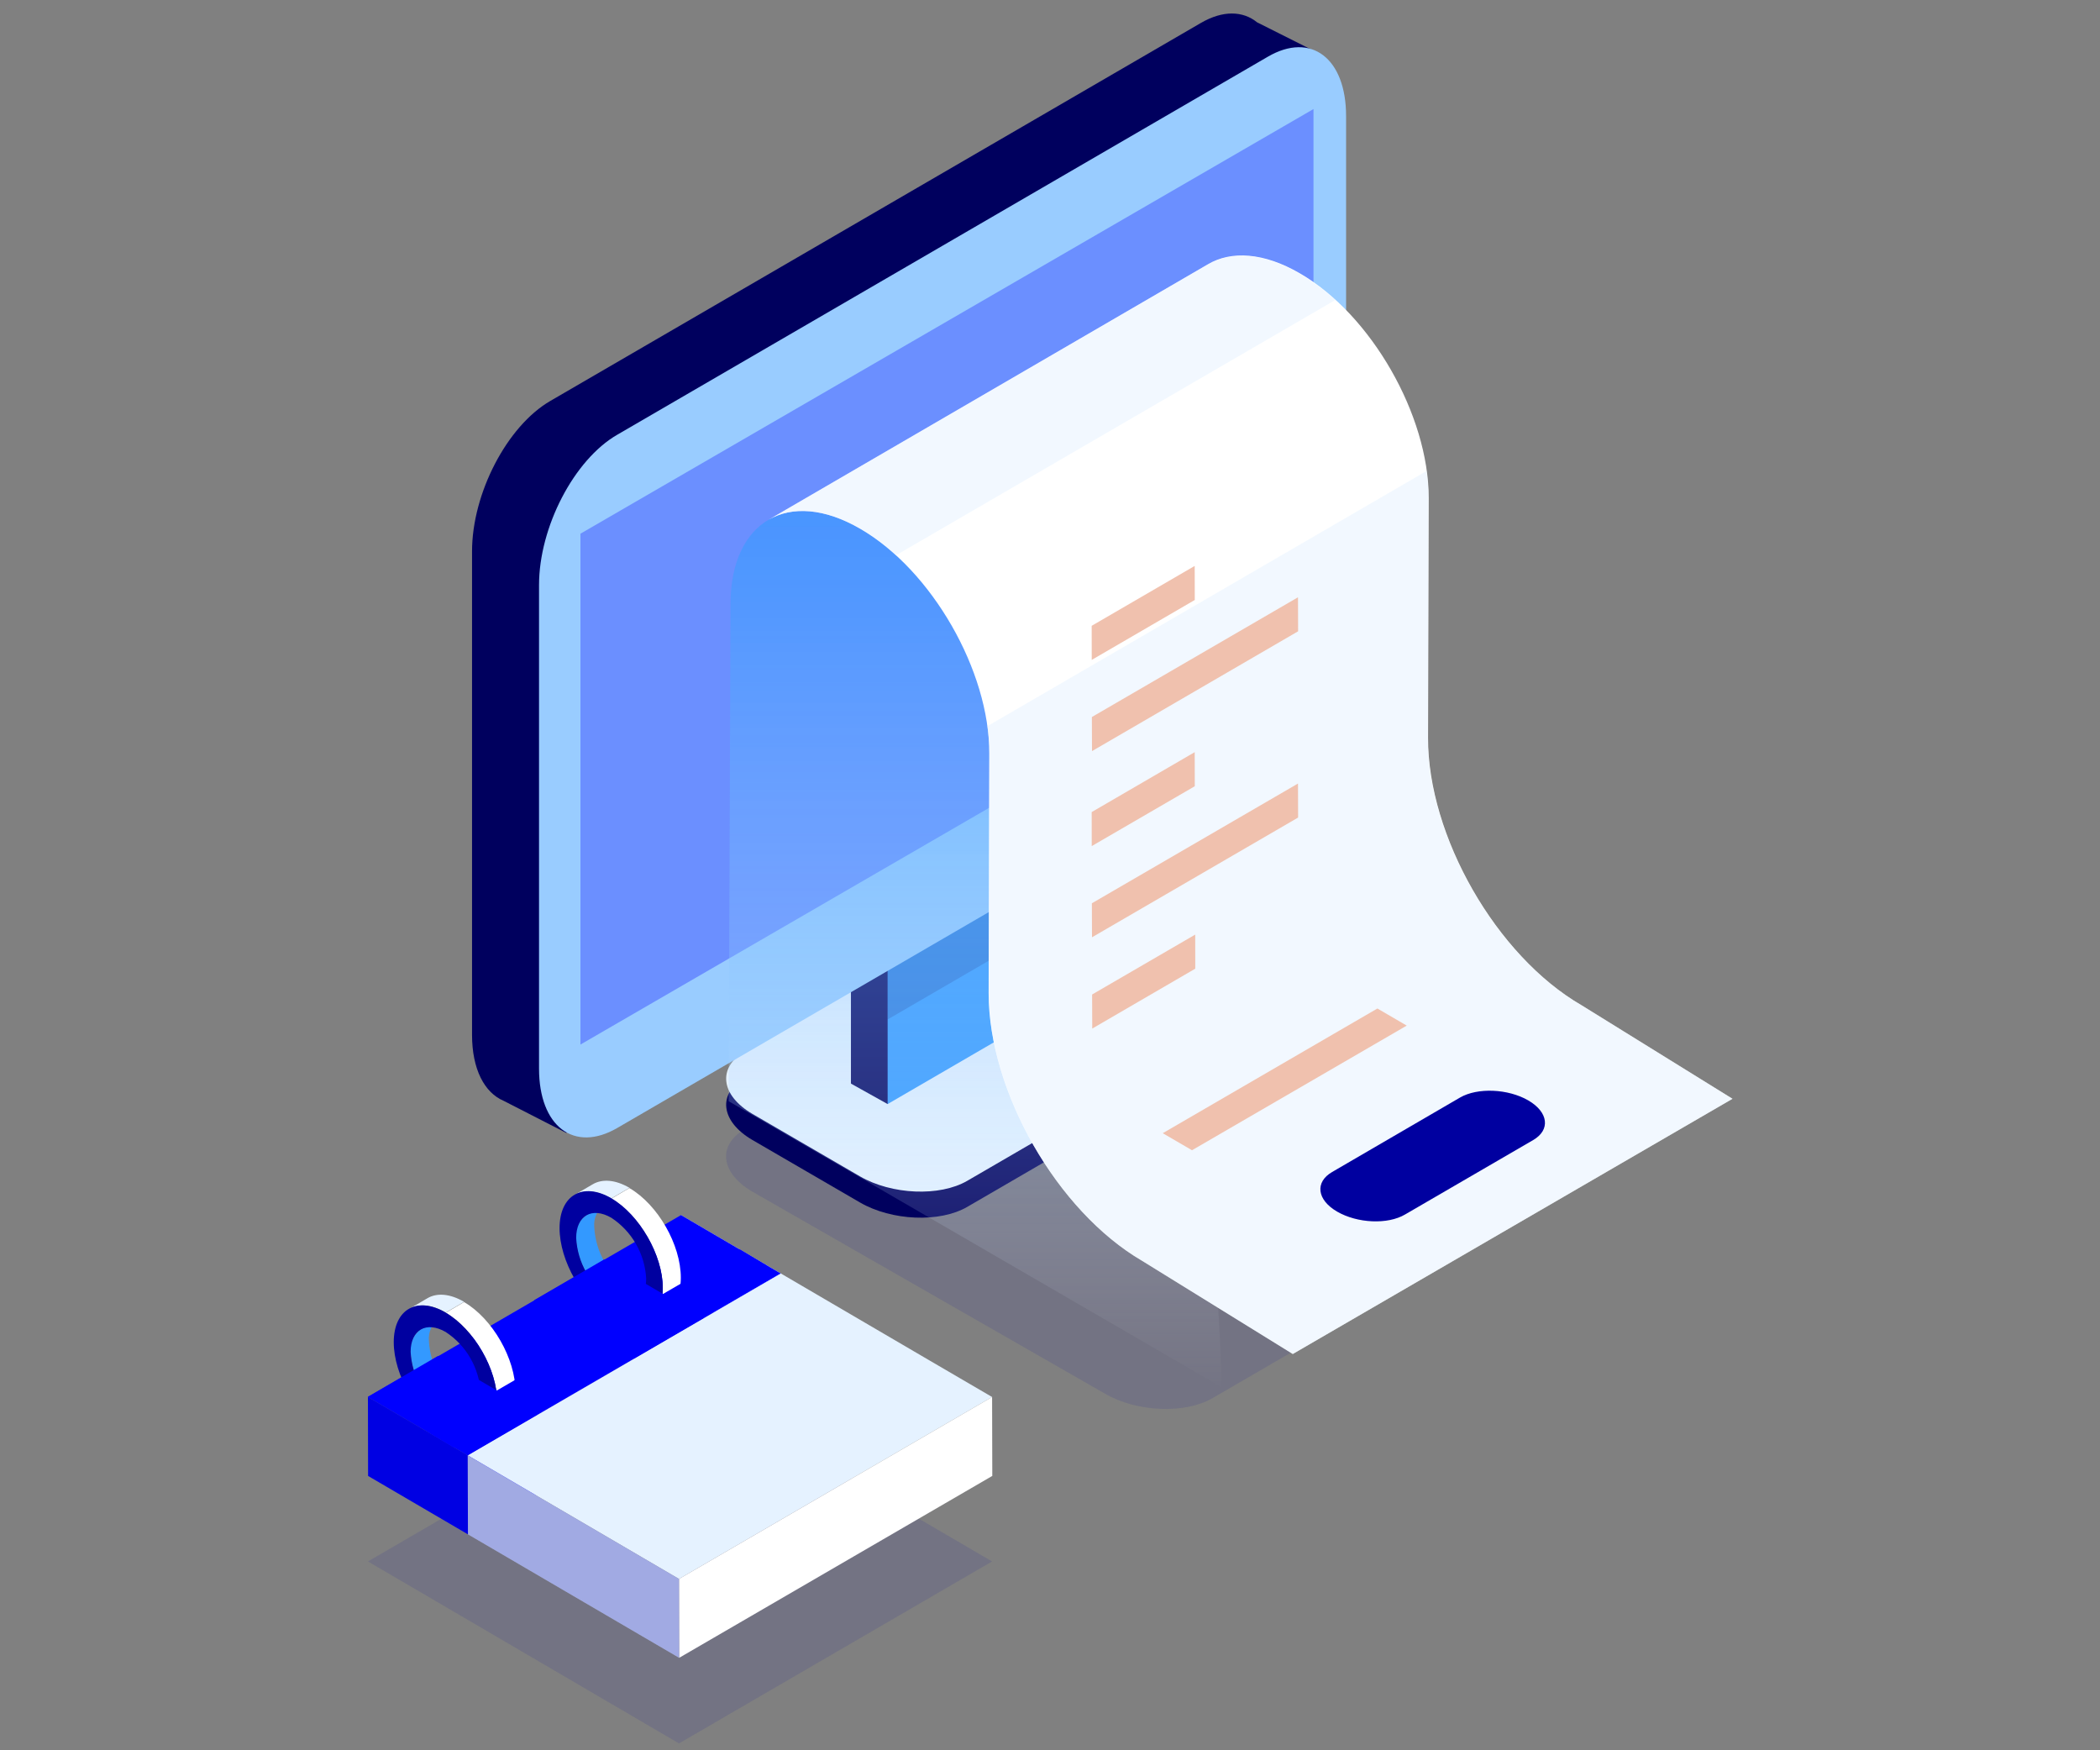 <svg width="150" height="125" viewBox="0 0 150 125" fill="none" xmlns="http://www.w3.org/2000/svg">
<rect x="0" y="0" width="150" height="125" fill="#808080" stroke="none"/>
<path opacity="0.1" d="M66.388 108.901L55.77 102.694V102.694L48.645 98.524L26.281 111.514L33.411 115.684L48.5 124.51L70.864 111.514L66.388 108.901V108.901Z" fill="#0000A0"/>
<path opacity="0.1" d="M103.948 89.779L86.605 99.854C84.636 100.996 81.205 100.854 78.931 99.533L53.741 85.104C51.472 83.783 51.223 81.802 53.192 80.647L70.536 70.576C72.505 69.434 75.936 69.576 78.205 70.897L103.4 85.326C105.669 86.642 105.936 88.637 103.948 89.779Z" fill="#0000A0"/>
<path d="M86.432 76.118L69.089 86.193C67.125 87.335 63.693 87.193 61.42 85.873L53.746 81.415C51.478 80.094 51.229 78.113 53.198 76.958L70.542 66.887C72.51 65.745 75.942 65.887 78.21 67.208L85.889 71.665C88.153 72.981 88.401 75 86.432 76.118Z" fill="#00005E"/>
<path d="M86.432 74.255L69.089 84.331C67.125 85.472 63.693 85.331 61.42 84.01L53.746 79.552C51.478 78.231 51.229 76.25 53.198 75.095L70.542 65.024C72.51 63.883 75.942 64.024 78.21 65.34L85.884 69.812C88.153 71.118 88.401 73.114 86.432 74.255Z" fill="#E5F2FF"/>
<path d="M74.459 69.443L60.781 77.387V54.736L74.459 46.792V69.443V69.443Z" fill="#00005E"/>
<path d="M60.781 77.387L63.402 78.849L68.919 68.92L64.095 69.981L60.781 77.387V77.387Z" fill="#00005E"/>
<path d="M77.081 70.901L63.402 78.849V56.198L77.081 48.25V70.901V70.901Z" fill="#3399FF"/>
<path opacity="0.2" d="M77.081 64.863L63.402 72.807V50.156L77.081 42.212V64.863V64.863Z" fill="#00005E"/>
<path d="M93.717 3.566L89.793 1.595C88.781 0.774 87.356 0.722 85.781 1.637L39.304 28.637C36.215 30.43 33.717 35.241 33.717 39.378V73.901C33.717 76.368 34.607 78.038 35.976 78.618L40.453 80.911L44.381 75.208L85.776 51.151C88.861 49.359 91.364 44.547 91.364 40.411V6.986L93.717 3.566Z" fill="#00005E"/>
<path d="M90.566 53.557L44.09 80.557C41.005 82.349 38.502 80.448 38.502 76.312V41.788C38.502 37.647 41.005 32.826 44.09 31.047L90.566 4.047C93.65 2.255 96.149 4.156 96.149 8.293V42.816C96.149 46.958 93.65 51.764 90.566 53.557Z" fill="#99CCFF"/>
<path opacity="0.3" d="M93.82 44.274L41.461 74.599V38.114L93.82 7.788V44.274V44.274Z" fill="#0000FF"/>
<g style="mix-blend-mode:multiply" opacity="0.6">
<path d="M61.467 37.769C70.809 39.236 86.671 64.576 87.248 99.061L52.045 78.646L52.181 43.08C52.218 37.184 56.367 34.807 61.467 37.769Z" fill="url(#paint0_linear_1936_14608)"/>
</g>
<path d="M92.343 96.698L123.749 78.472L112.968 71.793C106.874 68.264 101.985 59.703 102.004 52.679L102.051 35.557C102.051 29.656 97.949 22.472 92.844 19.519C90.281 18.029 87.951 17.887 86.282 18.873L54.895 37.123C56.573 36.137 58.898 36.279 61.457 37.769C66.562 40.731 70.682 47.92 70.663 53.807L70.616 70.934C70.616 77.958 75.505 86.5 81.581 90.043L92.343 96.698Z" fill="white"/>
<g opacity="0.5">
<path d="M61.466 37.769C62.373 38.307 63.222 38.94 63.998 39.656L95.376 21.429C94.595 20.711 93.74 20.078 92.826 19.543C90.262 18.052 87.932 17.91 86.263 18.896L54.895 37.123C56.573 36.137 58.898 36.278 61.466 37.769Z" fill="#E5F2FF"/>
<path d="M101.984 52.693L102.031 35.571C102.032 34.924 101.986 34.277 101.895 33.637L70.531 51.858C70.624 52.507 70.671 53.161 70.672 53.816L70.625 70.943C70.625 77.967 75.514 86.509 81.589 90.052L92.342 96.698L123.748 78.472L112.967 71.792C106.873 68.278 101.966 59.717 101.984 52.693Z" fill="#E5F2FF"/>
</g>
<path d="M83.053 80.93L85.143 82.147L100.481 73.246L98.386 72.024" fill="#F0C1AE"/>
<path d="M85.372 66.746L85.376 69.18L78.017 73.458L78.008 71.024L85.372 66.746V66.746Z" fill="#F0C1AE"/>
<path d="M92.714 55.958L92.723 58.387L78 66.939L77.99 64.51L92.714 55.958V55.958Z" fill="#F0C1AE"/>
<path d="M85.336 53.717L85.341 56.151L77.981 60.425L77.977 57.996L85.336 53.717V53.717Z" fill="#F0C1AE"/>
<path d="M92.714 42.656L92.723 45.085L78 53.642L77.99 51.208L92.714 42.656V42.656Z" fill="#F0C1AE"/>
<path d="M85.336 40.416L85.341 42.849L77.981 47.128L77.977 44.694L85.336 40.416V40.416Z" fill="#F0C1AE"/>
<path d="M104.291 78.382L95.155 83.699C93.908 84.42 94.062 85.689 95.506 86.529V86.529C96.945 87.364 99.12 87.472 100.367 86.732L109.512 81.42C110.759 80.694 110.605 79.43 109.166 78.59V78.59C107.717 77.75 105.537 77.661 104.291 78.382Z" fill="#0000A0"/>
<path d="M48.645 86.778L48.659 92.415L55.788 96.58L55.77 90.948L48.645 86.778V86.778Z" fill="#E5F2FF"/>
<path d="M26.281 99.769L33.411 103.939L55.77 90.948L48.645 86.778L26.281 99.769V99.769Z" fill="#0000FF"/>
<path d="M26.281 99.769L26.295 105.406L33.425 109.576L33.411 103.939L26.281 99.769V99.769Z" fill="#0000FF"/>
<path d="M33.41 103.939L33.424 109.576L55.788 96.58L55.77 90.948L33.41 103.939V103.939Z" fill="#0000FF"/>
<path d="M48.645 86.778L55.77 90.948L33.41 103.939L48.499 112.764L70.863 99.769L66.387 97.156L48.645 86.778V86.778Z" fill="#E5F2FF"/>
<path d="M33.41 103.938L33.424 109.575L48.513 118.396L48.499 112.764L33.41 103.938V103.938Z" fill="#E5F2FF"/>
<path d="M48.5 112.764L48.514 118.396L70.878 105.406L70.864 99.769L48.5 112.764V112.764Z" fill="white"/>
<path opacity="0.3" d="M33.411 103.939L48.5 112.764L48.514 118.396L33.425 109.576L26.295 105.406L26.281 99.769L33.411 103.939V103.939Z" fill="#0000A0"/>
<path d="M43.179 86.028L41.871 86.793C41.355 87.157 41.075 87.774 41.14 88.406C41.233 90.172 42.16 91.787 43.634 92.75L44.937 91.981C43.465 91.019 42.54 89.406 42.448 87.641C42.383 87.01 42.663 86.393 43.179 86.028V86.028Z" fill="#3399FF"/>
<path d="M45.411 92.924L46.719 92.16C46.138 92.433 45.456 92.367 44.938 91.986L43.635 92.755C44.152 93.132 44.833 93.197 45.411 92.924Z" fill="#E5F2FF"/>
<path d="M42.341 84.576L41.033 85.34C41.703 84.948 42.632 85 43.654 85.594L44.961 84.83C43.939 84.236 43.011 84.184 42.341 84.576Z" fill="#E5F2FF"/>
<path d="M46.249 94.373L47.557 93.609C48.218 93.222 48.63 92.401 48.63 91.25C48.63 88.892 46.99 86.028 44.96 84.849L43.652 85.613C45.682 86.793 47.341 89.651 47.341 91.981C47.341 93.165 46.91 93.986 46.249 94.373Z" fill="white"/>
<path fill-rule="evenodd" clip-rule="evenodd" d="M43.644 94.099C45.673 95.283 47.342 94.34 47.342 91.981C47.342 89.651 45.697 86.755 43.667 85.575C41.638 84.396 39.973 85.349 39.969 87.698C39.964 90.047 41.614 92.915 43.644 94.099ZM46.156 91.316C46.152 92.887 45.027 93.528 43.648 92.731V92.755C42.175 91.791 41.248 90.176 41.155 88.41C41.159 86.816 42.284 86.17 43.663 86.967C45.136 87.933 46.062 89.549 46.156 91.316Z" fill="#0000A0"/>
<path d="M31.364 94.165L30.061 94.93C29.545 95.295 29.265 95.912 29.329 96.543C29.422 98.308 30.347 99.922 31.818 100.887L33.126 100.123C31.655 99.158 30.73 97.544 30.637 95.779C30.574 95.149 30.851 94.533 31.364 94.165Z" fill="#3399FF"/>
<path d="M33.6 101.062L34.907 100.298C34.326 100.569 33.645 100.502 33.126 100.123L31.818 100.887C32.336 101.268 33.019 101.335 33.6 101.062Z" fill="#E5F2FF"/>
<path d="M30.53 92.717L29.223 93.481C29.893 93.085 30.821 93.142 31.843 93.736L33.151 92.972C32.124 92.378 31.201 92.321 30.53 92.717Z" fill="#E5F2FF"/>
<path d="M34.439 102.514L35.746 101.75C36.407 101.363 36.815 100.538 36.82 99.392C36.82 97.033 35.179 94.17 33.15 92.991L31.842 93.755C33.871 94.934 35.522 97.807 35.512 100.156C35.512 101.302 35.1 102.128 34.439 102.514Z" fill="white"/>
<path fill-rule="evenodd" clip-rule="evenodd" d="M31.819 102.255C33.848 103.439 35.513 102.495 35.513 100.137C35.522 97.788 33.858 94.92 31.823 93.736C29.789 92.552 28.125 93.505 28.125 95.854C28.125 98.203 29.789 101.071 31.819 102.255ZM34.331 99.472C34.327 101.043 33.225 101.689 31.819 100.887C30.347 99.922 29.422 98.308 29.33 96.543C29.334 94.972 30.459 94.326 31.837 95.128C33.31 96.092 34.237 97.706 34.331 99.472Z" fill="#0000A0"/>
<path d="M30.477 102.217L32.389 103.368L54.753 90.377L52.841 89.227L30.477 102.217V102.217Z" fill="#0000FF"/>
<path d="M38.15 92.859L45.28 97.028L50.277 94.118L43.147 89.948L38.15 92.859V92.859Z" fill="#0000FF"/>
<path d="M26.277 99.755L33.407 103.925L38.409 101.01L31.279 96.84L26.277 99.755V99.755Z" fill="#0000FF"/>
<defs>
<linearGradient id="paint0_linear_1936_14608" x1="87.267" y1="99.061" x2="87.267" y2="36.495" gradientUnits="userSpaceOnUse">
<stop stop-color="white" stop-opacity="0.01"/>
<stop offset="0.25" stop-color="#C1E0FF" stop-opacity="0.3"/>
<stop offset="0.52" stop-color="#85C2FF" stop-opacity="0.6"/>
<stop offset="0.75" stop-color="#59ACFF" stop-opacity="0.82"/>
<stop offset="0.91" stop-color="#3D9EFF" stop-opacity="0.95"/>
<stop offset="1" stop-color="#3399FF"/>
</linearGradient>
</defs>
</svg>
